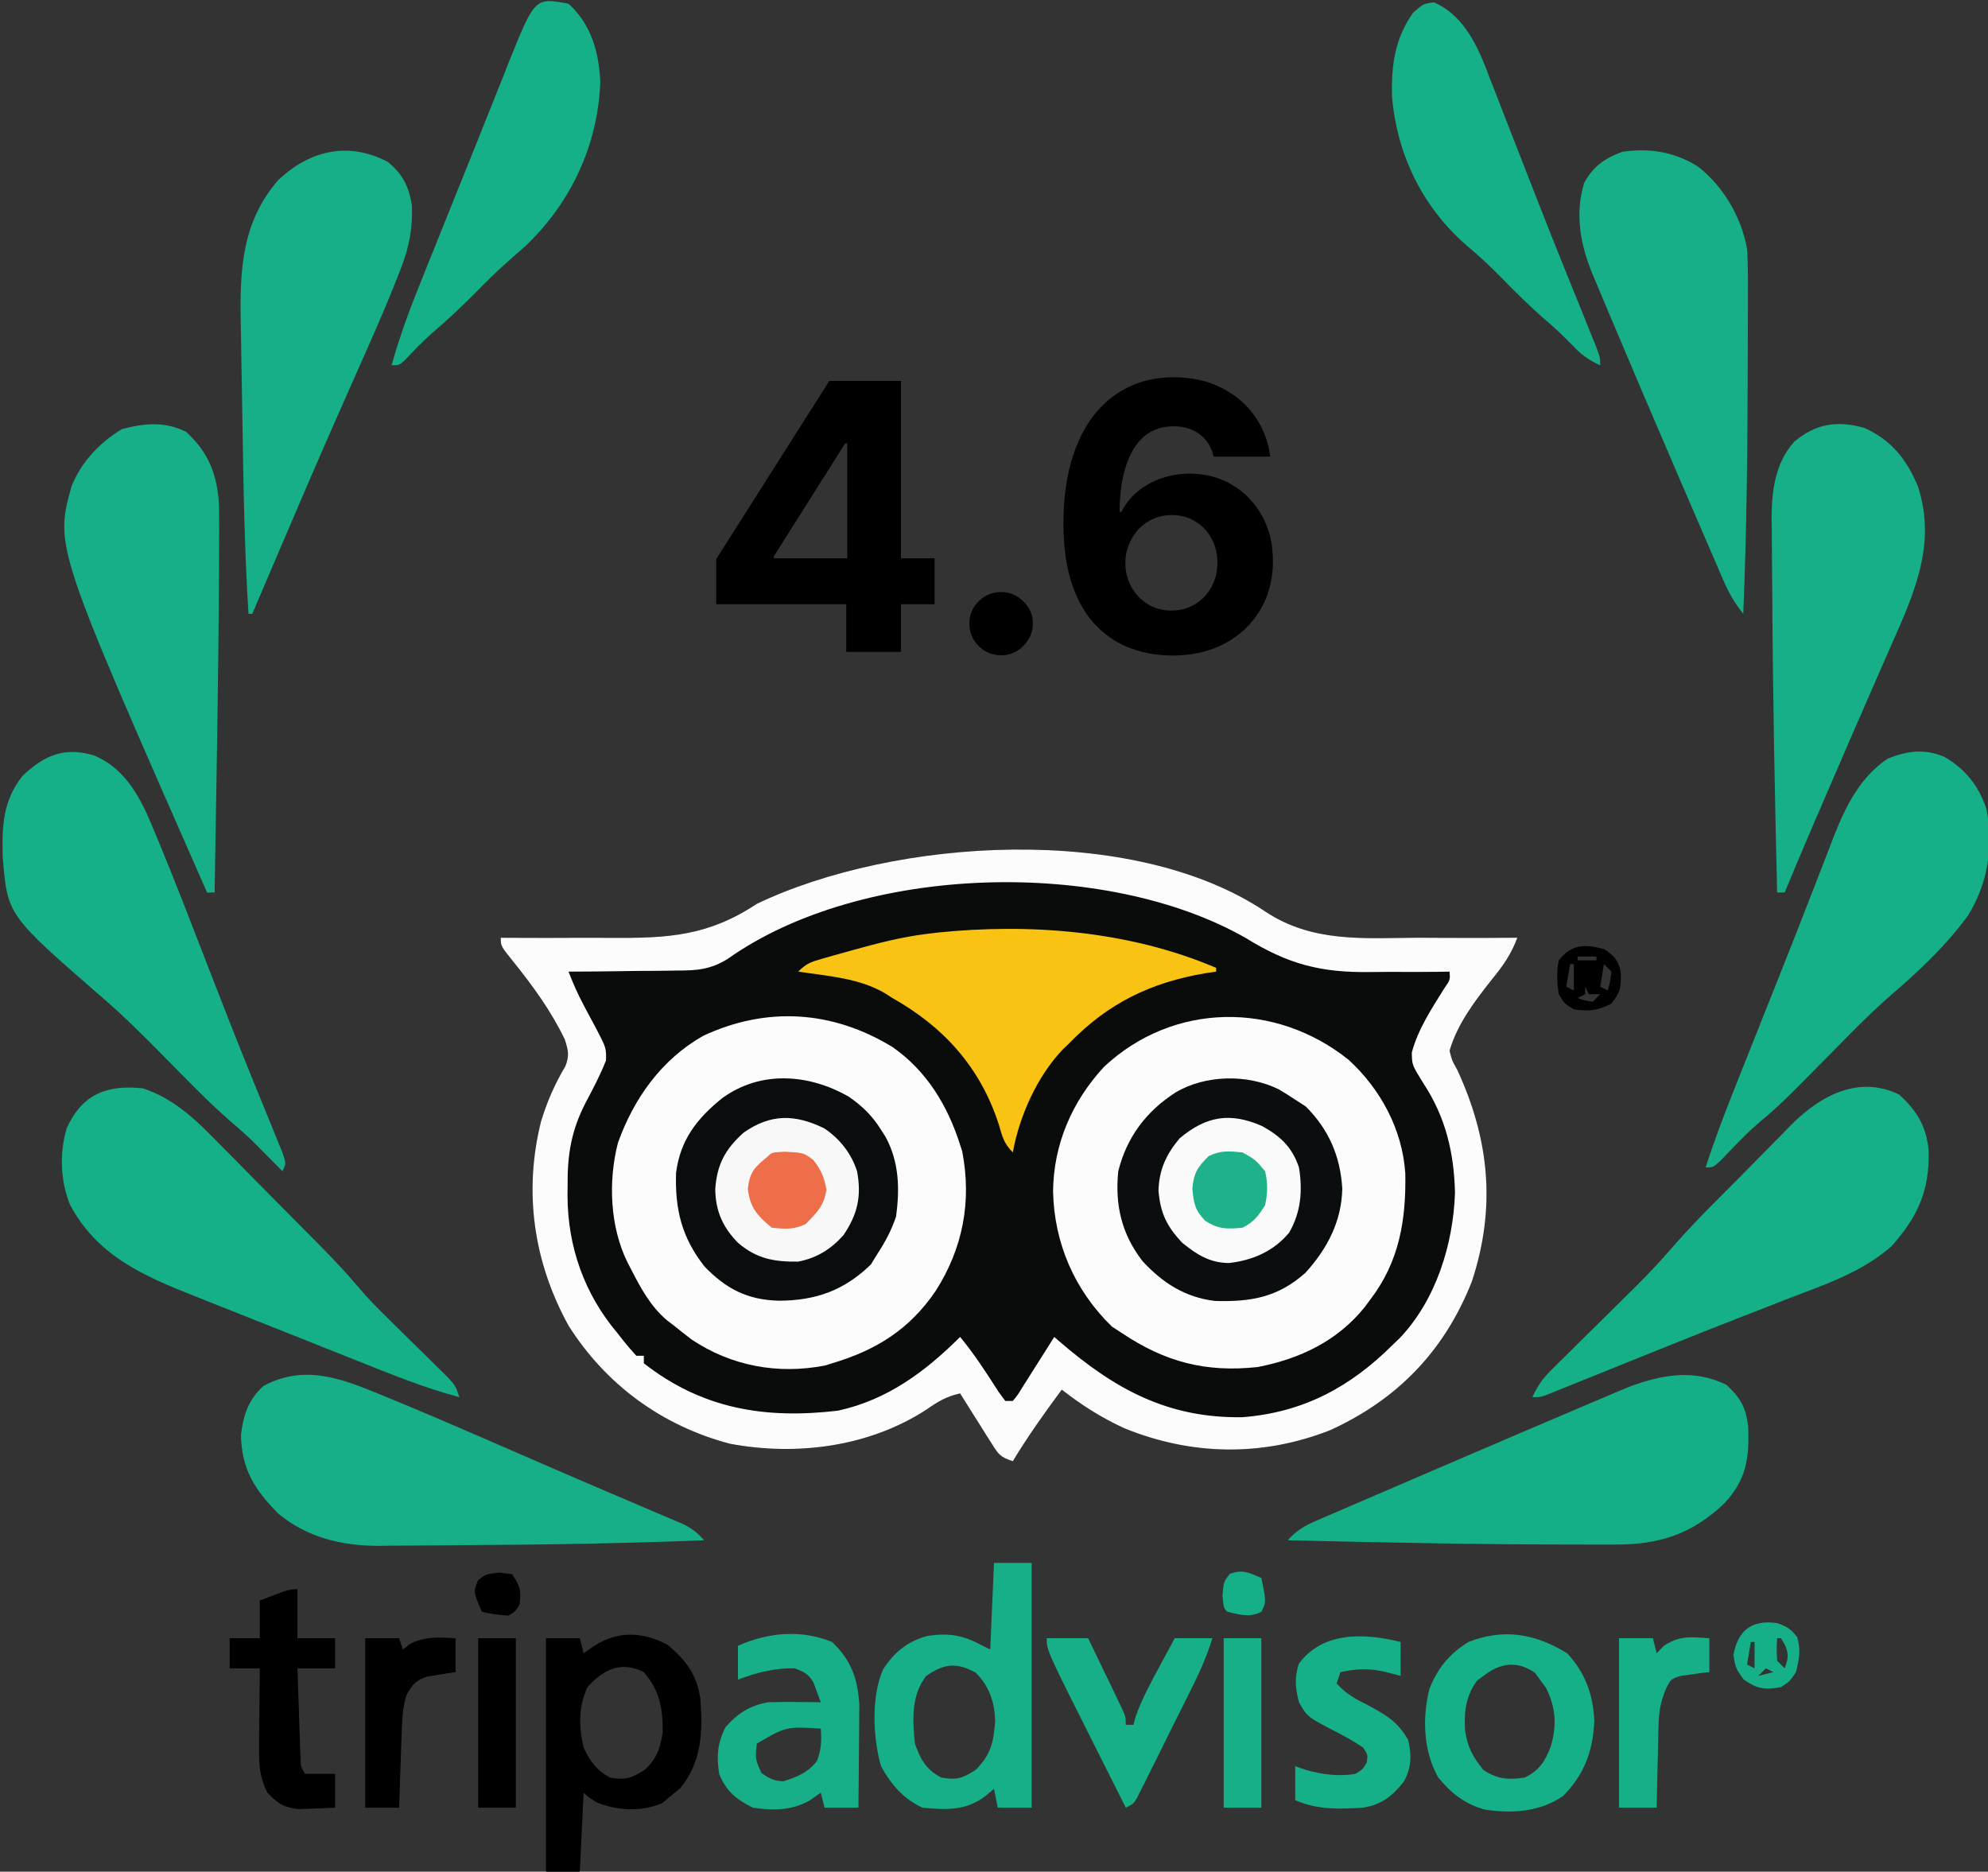 <svg width="427" height="402" viewBox="0 0 427 402" fill="none" xmlns="http://www.w3.org/2000/svg">
<rect x="0" y="0" width="427" height="402" fill="#333333" stroke="none"/>
<g clip-path="url(#clip0_25_8)">
<path d="M271.748 195.764C281.82 202.464 292.722 201.499 304.43 201.404C306.517 201.411 308.605 201.42 310.692 201.433C315.766 201.457 320.838 201.445 325.911 201.404C324.605 204.909 322.807 207.484 320.452 210.352C316.779 214.995 313.013 219.915 311.354 225.67C311.866 227.753 311.866 227.753 312.972 229.714C319.92 244.691 321.371 259.337 316.153 275.206C310.304 290.072 300.236 300.545 285.728 307.162C271.184 312.901 255.931 312.643 241.502 306.758C236.609 304.524 232.294 301.767 228.057 298.467C224.345 303.478 220.767 308.494 217.544 313.835C214.737 312.899 214.458 312.359 212.935 309.939C212.541 309.321 212.147 308.704 211.742 308.067C211.338 307.418 210.934 306.769 210.518 306.1C210.105 305.448 209.691 304.796 209.265 304.124C208.245 302.512 207.23 300.895 206.222 299.276C203.316 299.916 201.494 301.001 199.044 302.713C186.746 310.748 171.111 312.777 156.754 310.075C142.211 306.229 130.126 297.398 122.116 284.716C114.608 271.111 112.424 256.029 116.202 240.887C117.491 236.651 119.151 232.825 121.424 229.025C122.342 226.719 122.057 225.595 121.307 223.243C118.352 217.098 114.413 211.694 110.148 206.411C107.559 203.18 107.559 203.18 107.559 201.404C108.324 201.411 108.324 201.411 109.104 201.417C114.472 201.455 119.838 201.447 125.205 201.414C127.201 201.408 129.197 201.413 131.193 201.429C143.578 201.525 152.143 201.029 162.551 194.125C192.195 179.964 243.238 176.671 271.748 195.764Z" fill="#090C0B"/>
<path d="M289.683 227.638C296.583 233.97 301.211 242.619 301.842 251.983C302.029 261.945 300.578 270.921 294.371 279.054C293.761 279.875 293.761 279.875 293.139 280.713C287.278 288.02 279.213 291.849 270.11 293.614C258.971 294.803 250.292 292.549 240.996 286.334C239.92 285.633 239.92 285.633 238.823 284.919C230.788 277.099 226.429 267.012 226.187 255.901C226.282 245.785 230.264 236.519 237.155 229.108C252.031 215.212 273.948 215.021 289.683 227.638Z" fill="#FCFCFC"/>
<path d="M191.665 224.861C199.003 229.94 203.565 237.477 206.222 245.891C206.444 246.578 206.444 246.578 206.67 247.278C208.758 257.996 206.811 268.126 200.984 277.238C195.372 285.513 188.22 289.983 178.725 292.805C178.231 292.96 177.737 293.116 177.228 293.276C167.103 295.246 157.109 293.415 148.55 287.699C147.272 286.724 146.007 285.731 144.759 284.716C144.254 284.331 143.748 283.945 143.227 283.547C139.687 280.494 137.666 276.738 135.56 272.634C135.28 272.094 135 271.553 134.712 270.996C130.999 263.364 130.615 253.641 132.73 245.443C136.147 235.892 142.091 227.561 151.008 222.485C164.683 216.093 178.83 217.031 191.665 224.861Z" fill="#FCFCFC"/>
<path d="M271.748 195.764C281.82 202.464 292.722 201.499 304.43 201.404C306.517 201.411 308.605 201.42 310.692 201.433C315.766 201.457 320.838 201.445 325.911 201.404C324.605 204.909 322.807 207.484 320.452 210.352C316.779 214.995 313.013 219.915 311.354 225.67C311.866 227.753 311.866 227.753 312.972 229.714C319.92 244.691 321.371 259.337 316.153 275.206C310.304 290.072 300.236 300.545 285.728 307.162C271.184 312.901 255.931 312.643 241.502 306.758C236.609 304.524 232.294 301.767 228.057 298.467C224.345 303.478 220.767 308.494 217.544 313.835C214.737 312.899 214.458 312.359 212.935 309.939C212.541 309.321 212.147 308.704 211.742 308.067C211.338 307.418 210.934 306.769 210.518 306.1C210.105 305.448 209.691 304.796 209.265 304.124C208.245 302.512 207.23 300.895 206.222 299.276C203.316 299.916 201.494 301.001 199.044 302.713C186.746 310.748 171.111 312.777 156.754 310.075C142.211 306.229 130.126 297.398 122.116 284.716C114.608 271.111 112.424 256.029 116.202 240.887C117.491 236.651 119.151 232.825 121.424 229.025C122.342 226.719 122.057 225.595 121.307 223.243C118.352 217.098 114.413 211.694 110.148 206.411C107.559 203.18 107.559 203.18 107.559 201.404C108.324 201.411 108.324 201.411 109.104 201.417C114.472 201.455 119.838 201.447 125.205 201.414C127.201 201.408 129.197 201.413 131.193 201.429C143.578 201.525 152.143 201.029 162.551 194.125C192.195 179.964 243.238 176.671 271.748 195.764ZM156.335 205.922C152.705 208.204 149.709 208.468 145.492 208.447C144.819 208.459 144.146 208.472 143.453 208.484C141.327 208.519 139.203 208.526 137.077 208.532C135.626 208.551 134.175 208.572 132.724 208.594C129.187 208.645 125.652 208.671 122.116 208.684C123.068 211.143 124.081 213.493 125.335 215.812C125.625 216.365 125.915 216.917 126.214 217.487C126.82 218.632 127.433 219.774 128.053 220.912C130.214 225.069 130.214 225.069 130.165 227.749C128.945 230.858 127.415 233.771 125.848 236.713C122.7 242.77 121.853 247.981 121.913 254.688C121.907 255.373 121.901 256.058 121.894 256.763C121.928 267.788 125.496 277.886 132.629 286.334C133.008 286.82 133.388 287.306 133.779 287.806C134.699 288.97 135.68 290.084 136.672 291.187C137.206 291.187 137.74 291.187 138.29 291.187C138.29 291.721 138.29 292.255 138.29 292.805C150.933 302.687 164.487 304.816 180.014 302.976C190.599 300.656 198.713 294.623 206.222 287.143C209.304 290.868 211.866 294.843 214.467 298.912C214.948 299.566 215.43 300.22 215.926 300.893C216.46 300.893 216.994 300.893 217.544 300.893C218.614 299.588 218.614 299.588 219.647 297.885C220.044 297.265 220.44 296.645 220.848 296.005C221.464 295.022 221.464 295.022 222.093 294.018C222.718 293.034 222.718 293.034 223.356 292.031C224.389 290.405 225.417 288.775 226.439 287.143C226.799 287.455 227.159 287.767 227.53 288.089C239.47 298.394 250.863 304.639 266.894 304.382C279.994 303.352 290.061 297.892 299.223 288.761C299.68 288.323 300.137 287.885 300.607 287.434C308.439 279.228 312.148 267.235 312.517 256.154C312.305 247.526 310.502 239.937 305.744 232.697C303.274 228.718 303.274 228.718 303.245 226.04C304.568 221.056 307.498 216.643 310.201 212.299C311.489 210.453 311.489 210.453 311.354 208.684C310.029 208.705 310.029 208.705 308.677 208.725C305.329 208.767 301.982 208.759 298.634 208.738C297.198 208.736 295.762 208.746 294.327 208.77C283.735 208.935 276.656 207.083 267.66 201.509C237.456 184.196 185.236 185.469 156.335 205.922Z" fill="#FDFCFC"/>
<path d="M30.731 233.759C37.5 236.024 42.132 240.566 47.016 245.579C48.136 246.705 48.136 246.705 49.279 247.854C51.25 249.836 53.208 251.83 55.164 253.826C56.751 255.443 58.348 257.05 59.945 258.657C72.817 271.613 72.817 271.613 77.985 277.611C79.849 279.732 81.831 281.693 83.847 283.67C84.673 284.486 85.498 285.302 86.324 286.118C87.6 287.374 88.878 288.629 90.157 289.882C91.41 291.111 92.658 292.345 93.905 293.579C95.014 294.667 95.014 294.667 96.145 295.777C97.854 297.658 97.854 297.658 98.663 300.084C91.146 298.083 83.986 295.16 76.774 292.283C75.443 291.754 74.112 291.226 72.781 290.697C70.004 289.592 67.227 288.484 64.452 287.374C60.913 285.96 57.37 284.557 53.826 283.157C51.08 282.069 48.336 280.975 45.594 279.878C44.289 279.357 42.984 278.84 41.678 278.325C30.743 274.013 20.726 269.592 15.012 258.681C12.945 253.508 12.76 247.615 14.339 242.277C17.703 234.917 23.075 232.927 30.731 233.759Z" fill="#15AF88"/>
<path d="M80.104 298.871C80.809 299.157 81.515 299.444 82.242 299.738C90.293 303.022 98.272 306.475 106.245 309.942C107.798 310.617 109.351 311.291 110.904 311.964C113.236 312.976 115.567 313.988 117.898 315.001C122.644 317.061 127.398 319.103 132.158 321.13C133.832 321.846 135.506 322.562 137.18 323.278C138.214 323.719 139.249 324.158 140.285 324.596C141.696 325.191 143.103 325.794 144.51 326.397C145.287 326.727 146.064 327.057 146.865 327.397C148.718 328.351 149.873 329.258 151.229 330.821C134.114 331.489 116.99 331.772 99.862 331.862C97.69 331.874 95.518 331.894 93.345 331.92C90.247 331.954 87.15 331.967 84.052 331.974C83.129 331.988 82.206 332.002 81.255 332.017C73.388 331.996 66.047 330.235 59.845 325.159C54.757 320.038 51.881 315.609 51.758 308.173C52.248 303.951 53.381 300.556 56.61 297.658C64.691 293.33 72.136 295.602 80.104 298.871Z" fill="#16AF87"/>
<path d="M407.894 235.073C411.752 238.564 413.754 241.93 414.253 247.06C414.491 255.631 411.96 261.294 406.289 267.645C399.935 273.242 392.169 275.813 384.391 278.802C381.653 279.865 378.917 280.932 376.181 281.999C375.464 282.278 374.747 282.556 374.009 282.844C368.356 285.045 362.722 287.292 357.094 289.557C356.262 289.891 355.43 290.226 354.573 290.57C351.277 291.897 347.981 293.223 344.686 294.554C342.392 295.481 340.097 296.404 337.802 297.326C337.111 297.606 336.421 297.886 335.71 298.175C334.765 298.554 334.765 298.554 333.8 298.941C333.25 299.163 332.699 299.385 332.133 299.613C330.763 300.085 330.763 300.085 329.146 300.085C330.205 297.743 331.332 296.084 333.158 294.283C333.642 293.802 334.125 293.321 334.624 292.826C335.146 292.314 335.668 291.803 336.206 291.276C336.747 290.739 337.288 290.202 337.845 289.649C339.575 287.934 341.31 286.224 343.046 284.514C344.766 282.816 346.486 281.116 348.203 279.413C349.27 278.356 350.339 277.301 351.411 276.248C354.432 273.258 357.266 270.166 360.043 266.949C364.349 262.068 369.032 257.517 373.615 252.898C374.904 251.596 376.188 250.289 377.468 248.978C379.334 247.067 381.213 245.17 383.096 243.275C383.66 242.693 384.223 242.111 384.804 241.511C391.085 235.255 399.233 230.902 407.894 235.073Z" fill="#15AF88"/>
<path d="M417.438 162.456C422.034 165.01 425.05 168.788 426.684 173.796C428.184 181.988 427.021 189.731 422.603 196.791C417.997 203.037 412.217 208.554 406.324 213.581C401.515 217.758 397.103 222.354 392.63 226.883C382.52 237.12 382.52 237.12 377.41 241.473C374.658 243.868 372.192 246.547 369.664 249.174C367.964 250.744 367.964 250.744 366.347 250.744C368.136 245.197 370.168 239.786 372.327 234.372C372.67 233.506 373.013 232.641 373.366 231.749C374.478 228.947 375.593 226.145 376.708 223.345C377.278 221.914 377.278 221.914 377.859 220.455C378.241 219.495 378.623 218.536 379.016 217.548C379.398 216.588 379.781 215.628 380.174 214.638C380.944 212.705 381.714 210.772 382.484 208.84C384.478 203.83 386.456 198.815 388.401 193.786C389.407 191.185 390.42 188.588 391.435 185.99C391.888 184.824 392.337 183.656 392.781 182.487C395.596 175.081 398.617 167.502 405.468 162.933C409.667 161.268 413.155 160.788 417.438 162.456Z" fill="#15AF88"/>
<path d="M20.271 162.282C27.143 165.178 30.365 171.715 33.056 178.302C33.351 179.005 33.646 179.709 33.95 180.434C37.814 189.771 41.435 199.21 45.082 208.634C47.849 215.778 50.64 222.909 53.52 230.008C53.788 230.668 54.055 231.329 54.33 232.009C55.601 235.146 56.878 238.281 58.165 241.411C58.617 242.524 59.068 243.638 59.519 244.751C59.916 245.717 60.312 246.684 60.72 247.679C61.462 249.936 61.462 249.936 60.653 251.553C60.145 251.035 59.636 250.517 59.112 249.983C58.42 249.283 57.727 248.584 57.014 247.863C56.339 247.178 55.663 246.493 54.967 245.787C53.26 244.098 51.486 242.524 49.66 240.966C44.542 236.529 39.867 231.618 35.113 226.8C30.777 222.413 26.446 218.075 21.754 214.063C1.608 196.556 1.608 196.556 0.588 184.159C0.412 177.574 0.562 171.983 4.852 166.624C9.566 162.169 13.902 160.332 20.271 162.282Z" fill="#15AF88"/>
<path d="M370.795 297.405C373.866 300.247 375.054 302.341 375.498 306.552C375.741 313.325 375.049 317.811 370.428 322.83C363.416 329.513 356.44 331.763 346.884 331.737C346.231 331.738 345.578 331.739 344.906 331.74C342.736 331.742 340.566 331.737 338.395 331.731C337.65 331.73 336.905 331.729 336.136 331.729C316.28 331.707 296.43 331.268 276.58 330.821C278.433 328.737 280.177 327.717 282.728 326.617C283.488 326.286 284.248 325.955 285.03 325.614C286.272 325.084 286.272 325.084 287.538 324.543C288.404 324.168 289.269 323.793 290.161 323.407C292.994 322.182 295.831 320.966 298.668 319.75C300.615 318.911 302.562 318.072 304.509 317.233C309.38 315.135 314.254 313.047 319.129 310.962C321.686 309.868 324.243 308.772 326.799 307.676C330.383 306.14 333.969 304.61 337.558 303.086C338.847 302.539 340.134 301.99 341.422 301.44C343.196 300.683 344.973 299.933 346.751 299.184C347.732 298.769 348.713 298.353 349.723 297.926C356.865 295.252 363.684 293.976 370.795 297.405Z" fill="#15AF87"/>
<path d="M39.93 92.715C44.866 97.181 46.694 102.043 47.046 108.568C47.097 111.963 47.086 115.354 47.057 118.75C47.051 120.076 47.046 121.402 47.041 122.728C46.926 145.719 46.479 168.71 46.097 191.698C45.563 191.698 45.029 191.698 44.479 191.698C11.778 117.437 11.778 117.437 15.366 104.443C17.475 99.187 21.405 95.078 26.182 92.159C31.094 90.888 35.283 90.477 39.93 92.715Z" fill="#16AF87"/>
<path d="M400.496 91.925C406.248 94.524 409.543 98.689 411.938 104.443C415.984 116.788 411.197 127.337 406.226 138.567C405.769 139.61 405.312 140.654 404.855 141.697C403.872 143.945 402.887 146.192 401.9 148.438C399.341 154.274 396.815 160.125 394.287 165.975C393.458 167.893 392.628 169.81 391.797 171.727C388.923 178.364 386.085 185.012 383.33 191.698C382.796 191.698 382.262 191.698 381.712 191.698C381.199 170.591 380.79 149.48 380.671 128.367C380.658 126.347 380.638 124.326 380.613 122.306C380.579 119.46 380.567 116.614 380.559 113.767C380.545 112.931 380.531 112.095 380.516 111.234C380.533 105.412 381.321 99.388 385.366 94.887C389.938 90.979 394.702 90.237 400.496 91.925Z" fill="#16AF87"/>
<path d="M364.663 35.738C370.165 40.026 373.984 46.536 375.242 53.384C375.47 56.894 375.45 60.396 375.429 63.912C375.429 65.457 375.429 65.457 375.429 67.033C375.428 69.8 375.416 72.567 375.402 75.334C375.394 77.043 375.389 78.752 375.386 80.46C375.35 97.596 375.139 114.72 374.434 131.843C372.636 129.593 371.371 127.434 370.23 124.793C369.899 124.033 369.568 123.273 369.227 122.49C368.874 121.667 368.521 120.843 368.157 119.995C367.782 119.13 367.407 118.265 367.021 117.374C365.798 114.549 364.581 111.72 363.364 108.892C362.526 106.951 361.688 105.01 360.849 103.069C355.792 91.348 350.779 79.608 345.826 67.843C345.552 67.194 345.279 66.544 344.997 65.876C344.238 64.07 343.48 62.263 342.723 60.456C342.394 59.67 342.394 59.67 342.057 58.868C339.465 52.657 338.229 45.969 340.24 39.334C342.167 35.721 344.706 33.981 348.454 32.607C354.342 31.741 359.587 32.605 364.663 35.738Z" fill="#16AF88"/>
<path d="M83.297 34.781C86.492 37.371 87.833 40.072 88.478 44.124C88.644 49.011 87.903 53.089 86.115 57.621C85.901 58.178 85.686 58.736 85.465 59.309C83.009 65.593 80.283 71.76 77.54 77.922C75.944 81.506 74.361 85.096 72.778 88.686C72.45 89.429 72.122 90.172 71.784 90.937C67.979 99.575 64.262 108.251 60.552 116.93C60.23 117.685 59.907 118.44 59.574 119.218C57.775 123.425 55.978 127.634 54.184 131.843C53.917 131.843 53.65 131.843 53.375 131.843C52.511 118.039 52.277 104.225 52.071 90.398C52.022 87.13 51.962 83.862 51.899 80.593C51.852 78.04 51.813 75.487 51.777 72.934C51.758 71.729 51.736 70.524 51.712 69.319C51.484 57.962 51.962 47.672 59.728 38.711C66.491 32.284 74.84 30.312 83.297 34.781Z" fill="#16AF88"/>
<path d="M274.659 233.961C275.857 234.672 277.04 235.41 278.197 236.185C278.948 236.669 279.698 237.153 280.471 237.651C285.413 242.594 287.9 248.351 288.306 255.294C288.175 262.312 285.058 268.255 280.37 273.392C274.478 278.621 268.744 279.649 260.939 279.414C254.539 278.636 249.753 275.566 245.419 270.884C240.906 265.049 239.456 258.83 240.188 251.553C242.021 244.219 246.193 238.689 252.52 234.618C258.966 230.814 267.954 230.663 274.659 233.961Z" fill="#0B0E0E"/>
<path d="M182.342 235.566C185.266 237.609 187.352 239.631 189.239 242.656C189.57 243.177 189.902 243.699 190.243 244.236C193.132 249.616 193.265 255.29 192.473 261.26C191.477 264.231 190.144 266.733 188.43 269.348C187.98 270.082 187.529 270.816 187.065 271.572C181.326 277.157 175.206 279.334 167.328 279.364C160.594 279.209 155.948 276.831 151.33 272.027C146.445 265.825 144.942 259.738 145.214 251.876C146.119 244.843 149.665 240.268 155.083 235.885C163.317 229.881 173.67 230.583 182.342 235.566Z" fill="#0A0D0D"/>
<path d="M261.214 207.875C261.214 208.142 261.214 208.409 261.214 208.684C260.47 208.794 259.725 208.903 258.958 209.016C247.227 211.011 238.098 215.377 229.674 224.052C229.221 224.489 228.767 224.926 228.3 225.376C222.778 231.131 218.944 239.728 217.544 247.509C215.578 245.543 215.291 244.099 214.511 241.443C210.543 229.26 202.753 220.583 191.665 214.346C191.163 214.023 190.662 213.7 190.145 213.367C184.591 210.061 177.731 209.627 171.447 208.684C173.248 206.883 174.215 206.592 176.625 205.904C177.34 205.698 178.056 205.492 178.793 205.28C179.936 204.963 179.936 204.963 181.101 204.64C181.875 204.423 182.65 204.206 183.448 203.982C188.576 202.567 193.655 201.25 198.943 200.596C199.991 200.463 199.991 200.463 201.06 200.327C221.195 198.235 242.501 199.89 261.214 207.875Z" fill="#F8C312"/>
<path d="M122.116 0.809C126.952 5.185 128.615 11.081 128.939 17.491C128.469 31.034 122.685 43.474 112.935 52.771C111.595 53.968 110.246 55.154 108.889 56.332C106.569 58.399 104.378 60.573 102.201 62.787C99.197 65.826 96.136 68.707 92.882 71.473C90.767 73.342 88.83 75.369 86.892 77.419C85.724 78.459 85.724 78.459 84.106 78.459C85.817 72.293 88.009 66.403 90.405 60.474C90.779 59.541 91.154 58.607 91.539 57.645C92.731 54.673 93.928 51.703 95.125 48.733C95.91 46.778 96.694 44.822 97.478 42.866C99.016 39.032 100.561 35.2 102.11 31.37C103.548 27.815 104.971 24.254 106.38 20.687C107.015 19.095 107.65 17.503 108.285 15.912C108.563 15.198 108.841 14.485 109.127 13.75C114.881 -0.569 114.881 -0.569 122.116 0.809Z" fill="#15AF88"/>
<path d="M308.018 0.506C313.804 3.052 316.765 8.61 319.025 14.264C319.313 15.026 319.602 15.787 319.899 16.572C320.22 17.385 320.541 18.198 320.871 19.035C321.907 21.667 322.923 24.306 323.94 26.945C324.651 28.762 325.363 30.579 326.076 32.395C327.506 36.039 328.929 39.685 330.348 43.333C332.186 48.047 334.059 52.746 335.954 57.438C336.222 58.105 336.491 58.771 336.768 59.458C337.773 61.948 338.78 64.439 339.788 66.928C340.459 68.588 341.127 70.25 341.795 71.912C342.166 72.832 342.537 73.752 342.92 74.7C343.703 76.841 343.703 76.841 343.703 78.459C341.271 77.375 339.661 76.195 337.839 74.263C335.906 72.268 333.943 70.398 331.825 68.601C328.446 65.694 325.342 62.549 322.217 59.376C319.957 57.094 317.668 54.933 315.196 52.879C305.605 44.623 300.07 33.35 298.993 20.762C298.813 14.054 299.577 8.289 303.52 2.73C305.693 0.809 305.693 0.809 308.018 0.506Z" fill="#15AF88"/>
<path d="M213.5 335.674C216.169 335.674 218.837 335.674 221.587 335.674C221.587 353.024 221.587 370.374 221.587 388.25C219.185 388.25 216.783 388.25 214.309 388.25C213.908 386.248 213.908 386.248 213.5 384.205C212.883 384.722 212.266 385.24 211.63 385.772C207.524 388.924 203.123 388.751 198.134 388.25C194.025 386.347 191.4 383.279 189.239 379.352C187.494 373.375 187.085 364.321 189.694 358.524C192.072 354.835 195.023 352.447 199.291 351.342C203.972 350.666 206.938 351.228 211.074 353.469C211.608 353.736 212.141 354.003 212.691 354.278C212.958 348.138 213.225 341.999 213.5 335.674ZM198.943 359.94C195.659 364.21 195.995 369.354 196.517 374.499C197.699 377.869 198.955 380.121 202.178 381.779C205.558 382.367 206.759 381.956 209.659 380.06C212.88 376.692 213.389 374.279 213.753 369.696C213.635 365.598 212.52 362.195 209.558 359.232C205.367 357.013 202.918 357.261 198.943 359.94Z" fill="#16AF87"/>
<path d="M143.395 353.267C147.316 356.55 149.665 359.671 150.42 364.793C150.985 371.898 150.751 378.441 146.074 384.104C145.373 384.671 144.673 385.239 143.951 385.823C143.384 386.307 142.817 386.79 142.232 387.289C137.595 389.205 132.69 388.915 128.08 387.087C126.159 385.823 126.159 385.823 125.35 385.014C125.083 390.619 124.817 396.225 124.542 402C122.14 402 119.738 402 117.263 402C117.263 385.451 117.263 368.902 117.263 351.851C119.665 351.851 122.067 351.851 124.542 351.851C124.809 352.919 125.075 353.986 125.35 355.086C126.084 354.569 126.818 354.052 127.574 353.519C132.752 350.233 137.993 350.412 143.395 353.267ZM126.159 362.366C124.222 366.746 124.298 370.719 125.35 375.308C126.695 378.254 128.144 380.222 131.011 381.779C134.362 382.361 135.595 381.949 138.492 380.11C141.045 377.711 141.817 375.572 142.333 372.072C142.391 366.838 141.697 363.158 138.29 359.131C133.335 356.653 129.628 358.574 126.159 362.366Z" fill="black"/>
<path d="M177.013 242.327C180.333 244.533 182.903 247.767 184.093 251.591C185.092 256.963 184.175 260.862 181.152 265.304C178.44 268.32 175.441 270.197 171.447 270.966C166.288 271.033 162.528 270.368 158.508 266.921C155.235 263.558 153.701 260.151 153.627 255.405C153.991 250.12 155.739 246.847 159.721 243.263C165.512 239.208 170.696 239.267 177.013 242.327Z" fill="#F9F8F8"/>
<path d="M336.677 355.137C340.5 359.317 342.236 364.039 342.439 369.696C342.135 376.144 340.245 381.3 335.616 385.823C330.678 389.153 324.719 389.563 318.936 388.654C314.685 387.516 311.689 385.162 308.928 381.779C305.719 376.157 305.446 368.905 307.033 362.726C308.769 358.279 311.339 355.181 315.398 352.66C323.027 349.662 329.88 350.904 336.677 355.137ZM318.633 359.94C318.182 360.273 317.732 360.607 317.268 360.951C314.845 364.182 314.412 367.794 314.69 371.719C315.185 375.171 316.386 377.451 318.633 380.161C321.634 382.162 324.049 382.303 327.528 381.779C330.681 380.167 331.853 378.315 333.088 375.106C334.412 370.534 334.203 366.867 332.077 362.518C331.427 361.642 331.427 361.642 330.763 360.749C330.43 360.281 330.096 359.814 329.752 359.333C325.887 356.571 322.19 357.172 318.633 359.94Z" fill="#15AF88"/>
<path d="M271.07 241.847C275.059 244.048 277.533 246.379 279.006 250.744C279.81 255.719 279.44 260.305 276.911 264.719C273.638 268.718 268.938 270.756 263.893 271.269C259.803 271.216 257.05 269.448 253.936 266.921C250.608 263.418 249.219 260.513 248.831 255.699C248.966 251.213 250.497 247.904 253.38 244.476C259.129 239.661 264.292 238.865 271.07 241.847Z" fill="#F9FAF9"/>
<path d="M178.725 352.66C182.837 356.589 184.219 360.492 184.57 366.12C184.562 367.14 184.553 368.161 184.544 369.213C184.542 369.762 184.54 370.31 184.537 370.875C184.528 372.606 184.508 374.336 184.487 376.066C184.479 377.248 184.472 378.431 184.465 379.613C184.448 382.492 184.42 385.371 184.386 388.249C181.984 388.249 179.583 388.249 177.108 388.249C176.841 387.182 176.574 386.114 176.299 385.014C175.549 385.548 174.798 386.082 174.025 386.632C170.082 388.876 166.161 388.909 161.742 388.249C158.159 386.522 155.951 384.687 154.464 380.97C153.889 377.138 154.083 374.452 155.829 370.96C158.484 367.945 161.048 366.337 164.977 365.602C166.931 365.546 168.886 365.533 170.84 365.551C172.373 365.562 172.373 365.562 173.936 365.573C174.716 365.583 175.496 365.592 176.299 365.602C175.966 364.701 175.632 363.8 175.288 362.872C175.101 362.365 174.913 361.858 174.72 361.336C173.603 359.495 172.658 359.029 170.638 358.322C166.438 358.23 162.409 359.248 158.508 360.748C158.508 358.346 158.508 355.944 158.508 353.469C165.02 350.595 172.047 349.939 178.725 352.66ZM162.551 374.499C162.215 377.854 162.215 377.854 163.562 380.818C165.277 381.982 166.121 382.471 168.212 382.588C171.327 381.604 173.325 380.815 175.44 378.29C176.423 375.803 176.484 373.916 176.299 371.264C168.843 370.812 168.843 370.812 162.551 374.499Z" fill="#16AF87"/>
<path d="M300.841 352.66C300.841 355.062 300.841 357.465 300.841 359.94C299.757 359.656 298.673 359.372 297.556 359.08C294.021 358.28 291.427 358.381 287.902 359.131C287.635 359.932 287.368 360.732 287.093 361.557C289.073 363.811 291.195 364.931 293.866 366.259C297.746 368.356 300.262 369.828 302.458 373.69C303.228 376.972 303.188 379.654 301.533 382.638C299.035 385.802 296.807 387.574 292.754 388.249C287.669 388.565 282.942 388.741 278.197 386.632C278.197 384.229 278.197 381.827 278.197 379.352C278.981 379.619 279.765 379.886 280.573 380.161C284.008 381.134 287.599 381.607 291.136 380.97C292.678 380.031 292.678 380.031 293.562 378.543C293.801 376.891 293.801 376.891 292.754 375.308C290.907 374.098 289.149 373.071 287.194 372.072C280.793 368.761 280.793 368.761 279.006 365.602C278.187 362.445 278.032 360.5 278.955 357.361C284.09 350.358 293.051 350.712 300.841 352.66Z" fill="#15AF88"/>
<path d="M63.888 341.336C63.888 344.806 63.888 348.276 63.888 351.851C66.557 351.851 69.226 351.851 71.975 351.851C71.975 353.987 71.975 356.122 71.975 358.322C69.307 358.322 66.638 358.322 63.888 358.322C64 361.794 64.12 365.265 64.242 368.736C64.274 369.725 64.306 370.715 64.338 371.734C64.372 372.678 64.406 373.622 64.441 374.594C64.471 375.466 64.5 376.339 64.531 377.238C64.562 379.337 64.562 379.337 65.506 380.97C67.641 380.97 69.776 380.97 71.975 380.97C71.975 383.372 71.975 385.774 71.975 388.25C70.308 388.337 68.64 388.4 66.972 388.452C66.043 388.489 65.114 388.527 64.157 388.565C60.889 388.182 59.677 387.374 57.419 385.014C55.803 381.812 55.611 379.183 55.643 375.621C55.648 374.612 55.654 373.603 55.659 372.564C55.672 371.517 55.686 370.471 55.7 369.393C55.707 368.331 55.715 367.269 55.722 366.175C55.741 363.557 55.768 360.94 55.801 358.322C53.666 358.322 51.531 358.322 49.331 358.322C49.331 356.187 49.331 354.051 49.331 351.851C51.467 351.851 53.602 351.851 55.801 351.851C55.801 349.182 55.801 346.513 55.801 343.763C62.069 341.336 62.069 341.336 63.888 341.336Z" fill="black"/>
<path d="M224.822 351.851C227.758 351.851 230.693 351.851 233.718 351.851C235.069 354.647 236.417 357.444 237.761 360.243C238.147 361.04 238.533 361.836 238.93 362.657C239.295 363.418 239.66 364.179 240.036 364.963C240.375 365.666 240.713 366.37 241.063 367.094C241.805 368.837 241.805 368.837 241.805 370.455C242.339 370.455 242.872 370.455 243.422 370.455C243.612 369.802 243.802 369.149 243.997 368.477C245.282 364.932 246.986 361.732 248.78 358.423C249.12 357.789 249.46 357.155 249.81 356.502C250.643 354.95 251.48 353.4 252.318 351.851C254.987 351.851 257.656 351.851 260.405 351.851C259.134 356.098 257.302 359.924 255.326 363.873C254.991 364.547 254.656 365.22 254.311 365.914C253.605 367.329 252.898 368.744 252.19 370.158C251.103 372.329 250.025 374.505 248.947 376.681C248.26 378.057 247.573 379.433 246.885 380.809C246.562 381.462 246.239 382.114 245.907 382.787C245.605 383.387 245.302 383.986 244.991 384.604C244.726 385.134 244.462 385.663 244.189 386.209C243.422 387.441 243.422 387.441 241.805 388.249C240.034 384.727 238.265 381.204 236.499 377.68C235.899 376.485 235.299 375.29 234.699 374.096C224.822 354.452 224.822 354.452 224.822 351.851Z" fill="#16AF87"/>
<path d="M347.746 351.851C350.148 351.851 352.55 351.851 355.025 351.851C355.291 352.919 355.558 353.986 355.833 355.086C356.35 354.553 356.867 354.019 357.4 353.469C360.853 351.213 363.084 351.608 367.155 351.851C367.155 354.253 367.155 356.656 367.155 359.131C366.6 359.191 366.044 359.252 365.472 359.314C364.743 359.42 364.014 359.527 363.263 359.636C362.541 359.73 361.819 359.824 361.074 359.921C358.871 360.6 358.871 360.6 357.756 362.887C356.563 365.795 356.3 367.901 356.228 371.03C356.2 372.036 356.171 373.042 356.141 374.079C356.114 375.638 356.114 375.638 356.086 377.229C356.058 378.287 356.031 379.345 356.002 380.436C355.936 383.04 355.88 385.645 355.833 388.249C353.165 388.249 350.496 388.249 347.746 388.249C347.746 376.238 347.746 364.226 347.746 351.851Z" fill="#16AF87"/>
<path d="M78.445 351.851C80.847 351.851 83.249 351.851 85.724 351.851C85.99 352.652 86.257 353.453 86.532 354.278C87.049 353.877 87.566 353.477 88.099 353.064C91.525 351.386 94.062 351.681 97.854 351.851C97.854 354.253 97.854 356.656 97.854 359.131C97.299 359.21 96.743 359.289 96.17 359.371C95.442 359.492 94.713 359.613 93.962 359.737C93.24 359.85 92.517 359.963 91.773 360.079C89.298 360.905 88.62 361.74 87.341 363.984C86.48 366.695 86.374 369.302 86.276 372.136C86.242 373.074 86.209 374.012 86.174 374.979C86.126 376.443 86.126 376.443 86.077 377.937C86.042 378.925 86.007 379.914 85.972 380.932C85.886 383.371 85.803 385.81 85.724 388.25C83.322 388.25 80.92 388.25 78.445 388.25C78.445 376.238 78.445 364.227 78.445 351.851Z" fill="black"/>
<path d="M262.831 351.851C265.5 351.851 268.169 351.851 270.919 351.851C270.919 363.863 270.919 375.874 270.919 388.249C268.25 388.249 265.581 388.249 262.831 388.249C262.831 376.238 262.831 364.227 262.831 351.851Z" fill="#16AF87"/>
<path d="M102.706 351.851C105.375 351.851 108.044 351.851 110.794 351.851C110.794 363.863 110.794 375.874 110.794 388.249C108.125 388.249 105.456 388.249 102.706 388.249C102.706 376.238 102.706 364.227 102.706 351.851Z" fill="black"/>
<path d="M168.465 247.357C172.604 247.568 172.604 247.568 174.682 249.127C176.365 251.291 177.052 252.84 177.512 255.547C176.943 259.035 175.522 260.361 173.064 262.877C170.526 264.147 168.585 263.971 165.786 263.686C162.649 261.094 161.089 259.394 160.63 255.345C161.008 251.629 162.163 250.652 164.977 248.318C165.786 247.509 165.786 247.509 168.465 247.357Z" fill="#EF6E4A"/>
<path d="M266.875 247.509C269.655 249.076 269.655 249.076 271.727 251.553C272.33 254.098 272.282 256.282 271.727 258.833C270.276 261.155 269.315 262.466 266.875 263.686C263.526 264.002 261.771 264.037 258.889 262.22C256.661 259.927 256.402 258.457 256.109 255.294C256.403 251.882 257.21 250.705 259.597 248.318C262.143 247.044 264.061 247.228 266.875 247.509Z" fill="#1EB18A"/>
<path d="M381.712 348.616C383.777 349.304 384.675 349.884 386.008 351.598C386.832 354.369 386.452 356.347 385.756 359.131C384.442 361.102 384.442 361.102 382.521 362.366C378.956 362.95 377.459 362.787 374.484 360.698C372.816 358.322 372.816 358.322 372.311 355.491C373.271 350.113 376.336 347.815 381.712 348.616ZM381.712 351.851C381.577 354.21 381.577 354.21 381.712 356.704C382.246 357.238 382.78 357.772 383.33 358.322C384.082 356.214 384.259 355.376 383.38 353.267C383.097 352.8 382.813 352.332 382.521 351.851C382.254 351.851 381.987 351.851 381.712 351.851ZM376.051 352.66C375.784 354.262 375.517 355.863 375.242 357.513C376.043 357.913 376.043 357.913 376.86 358.322C376.86 356.454 376.86 354.585 376.86 352.66C376.593 352.66 376.326 352.66 376.051 352.66ZM379.286 358.322C378.752 358.856 378.218 359.39 377.669 359.94C378.736 359.673 379.804 359.406 380.903 359.131C380.37 358.864 379.836 358.597 379.286 358.322Z" fill="#15AF88"/>
<path d="M344.511 203.831C346.586 205.196 347.545 206.151 348.084 208.605C348.299 211.723 348.109 213.097 346.078 215.559C343.112 217.074 341.332 217.251 338.042 216.773C336.07 215.61 336.07 215.61 334.807 213.537C334.413 211.055 334.302 208.725 334.807 206.258C337.536 202.764 340.417 202.745 344.511 203.831ZM338.85 205.449C338.85 205.716 338.85 205.983 338.85 206.258C340.185 206.258 341.519 206.258 342.894 206.258C342.894 205.991 342.894 205.724 342.894 205.449C341.56 205.449 340.225 205.449 338.85 205.449ZM337.233 207.066C336.966 208.668 336.699 210.27 336.424 211.92C337.225 212.32 337.225 212.32 338.042 212.728C338.042 210.86 338.042 208.992 338.042 207.066C337.775 207.066 337.508 207.066 337.233 207.066ZM344.511 207.066C344.244 208.668 343.978 210.27 343.703 211.92C344.503 212.32 344.503 212.32 345.32 212.728C345.87 210.789 345.87 210.789 346.129 208.684C345.595 208.15 345.061 207.616 344.511 207.066ZM340.468 207.875C341.277 209.493 341.277 209.493 341.277 209.493L340.468 207.875ZM340.468 211.92C340.468 212.453 340.468 212.987 340.468 213.537C339.667 213.938 339.667 213.938 338.85 214.346C340.38 214.897 340.38 214.897 342.085 215.155C342.619 214.621 343.153 214.087 343.703 213.537C342.902 213.537 342.101 213.537 341.277 213.537C341.01 213.003 340.743 212.47 340.468 211.92Z" fill="black"/>
<path d="M107.205 337.747C108.122 337.863 109.04 337.98 109.985 338.101C111.728 340.715 111.981 341.539 111.602 344.571C110.743 346.088 110.743 346.088 109.176 346.998C106.194 346.745 106.194 346.745 103.515 346.189C101.67 341.914 101.67 341.914 102.656 339.415C104.324 338.101 104.324 338.101 107.205 337.747Z" fill="black"/>
<path d="M270.919 338.909C271.986 344.054 271.986 344.054 270.919 346.189C268.375 347.461 266.339 346.789 263.64 346.189C262.831 345.38 262.831 345.38 262.579 342.65C262.831 339.718 262.831 339.718 264.146 338.05C266.849 336.983 268.322 337.788 270.919 338.909Z" fill="#15AF88"/>
<path d="M153.835 129.773V120.085L178.125 81.818H186.477V95.227H181.534L166.222 119.46V119.915H200.739V129.773H153.835ZM181.761 140V126.818L181.989 122.528V81.818H193.523V140H181.761ZM215.028 140.739C213.153 140.739 211.544 140.076 210.199 138.75C208.873 137.405 208.21 135.795 208.21 133.92C208.21 132.064 208.873 130.473 210.199 129.148C211.544 127.822 213.153 127.159 215.028 127.159C216.847 127.159 218.438 127.822 219.801 129.148C221.165 130.473 221.847 132.064 221.847 133.92C221.847 135.17 221.525 136.316 220.881 137.358C220.256 138.381 219.432 139.205 218.409 139.83C217.386 140.436 216.259 140.739 215.028 140.739ZM251.655 140.795C248.662 140.777 245.774 140.275 242.99 139.29C240.225 138.305 237.744 136.705 235.547 134.489C233.35 132.273 231.607 129.337 230.32 125.682C229.051 122.027 228.416 117.538 228.416 112.216C228.435 107.33 228.994 102.964 230.092 99.119C231.21 95.256 232.801 91.979 234.865 89.29C236.948 86.6 239.439 84.555 242.337 83.153C245.234 81.733 248.482 81.023 252.081 81.023C255.964 81.023 259.392 81.78 262.365 83.296C265.339 84.792 267.725 86.828 269.524 89.403C271.342 91.979 272.441 94.867 272.82 98.068H260.689C260.215 96.042 259.221 94.451 257.706 93.296C256.191 92.14 254.316 91.562 252.081 91.562C248.293 91.562 245.414 93.21 243.445 96.506C241.494 99.801 240.5 104.28 240.462 109.943H240.859C241.731 108.22 242.905 106.752 244.382 105.54C245.878 104.309 247.573 103.371 249.467 102.727C251.38 102.064 253.397 101.733 255.518 101.733C258.965 101.733 262.034 102.547 264.723 104.176C267.412 105.786 269.534 108.002 271.087 110.824C272.64 113.646 273.416 116.875 273.416 120.511C273.416 124.451 272.498 127.955 270.661 131.023C268.842 134.091 266.295 136.496 263.018 138.239C259.761 139.962 255.973 140.814 251.655 140.795ZM251.598 131.136C253.492 131.136 255.187 130.682 256.683 129.773C258.179 128.864 259.354 127.633 260.206 126.08C261.058 124.527 261.484 122.784 261.484 120.852C261.484 118.92 261.058 117.187 260.206 115.653C259.373 114.119 258.217 112.898 256.74 111.989C255.263 111.08 253.577 110.625 251.683 110.625C250.263 110.625 248.946 110.89 247.734 111.42C246.541 111.951 245.49 112.689 244.581 113.636C243.691 114.583 242.99 115.682 242.479 116.932C241.967 118.163 241.712 119.479 241.712 120.881C241.712 122.756 242.138 124.47 242.99 126.023C243.861 127.576 245.036 128.816 246.513 129.744C248.009 130.672 249.704 131.136 251.598 131.136Z" fill="black"/>
</g>
<defs>
<clipPath id="clip0_25_8">
<rect width="427" height="402" fill="white"/>
</clipPath>
</defs>
</svg>
